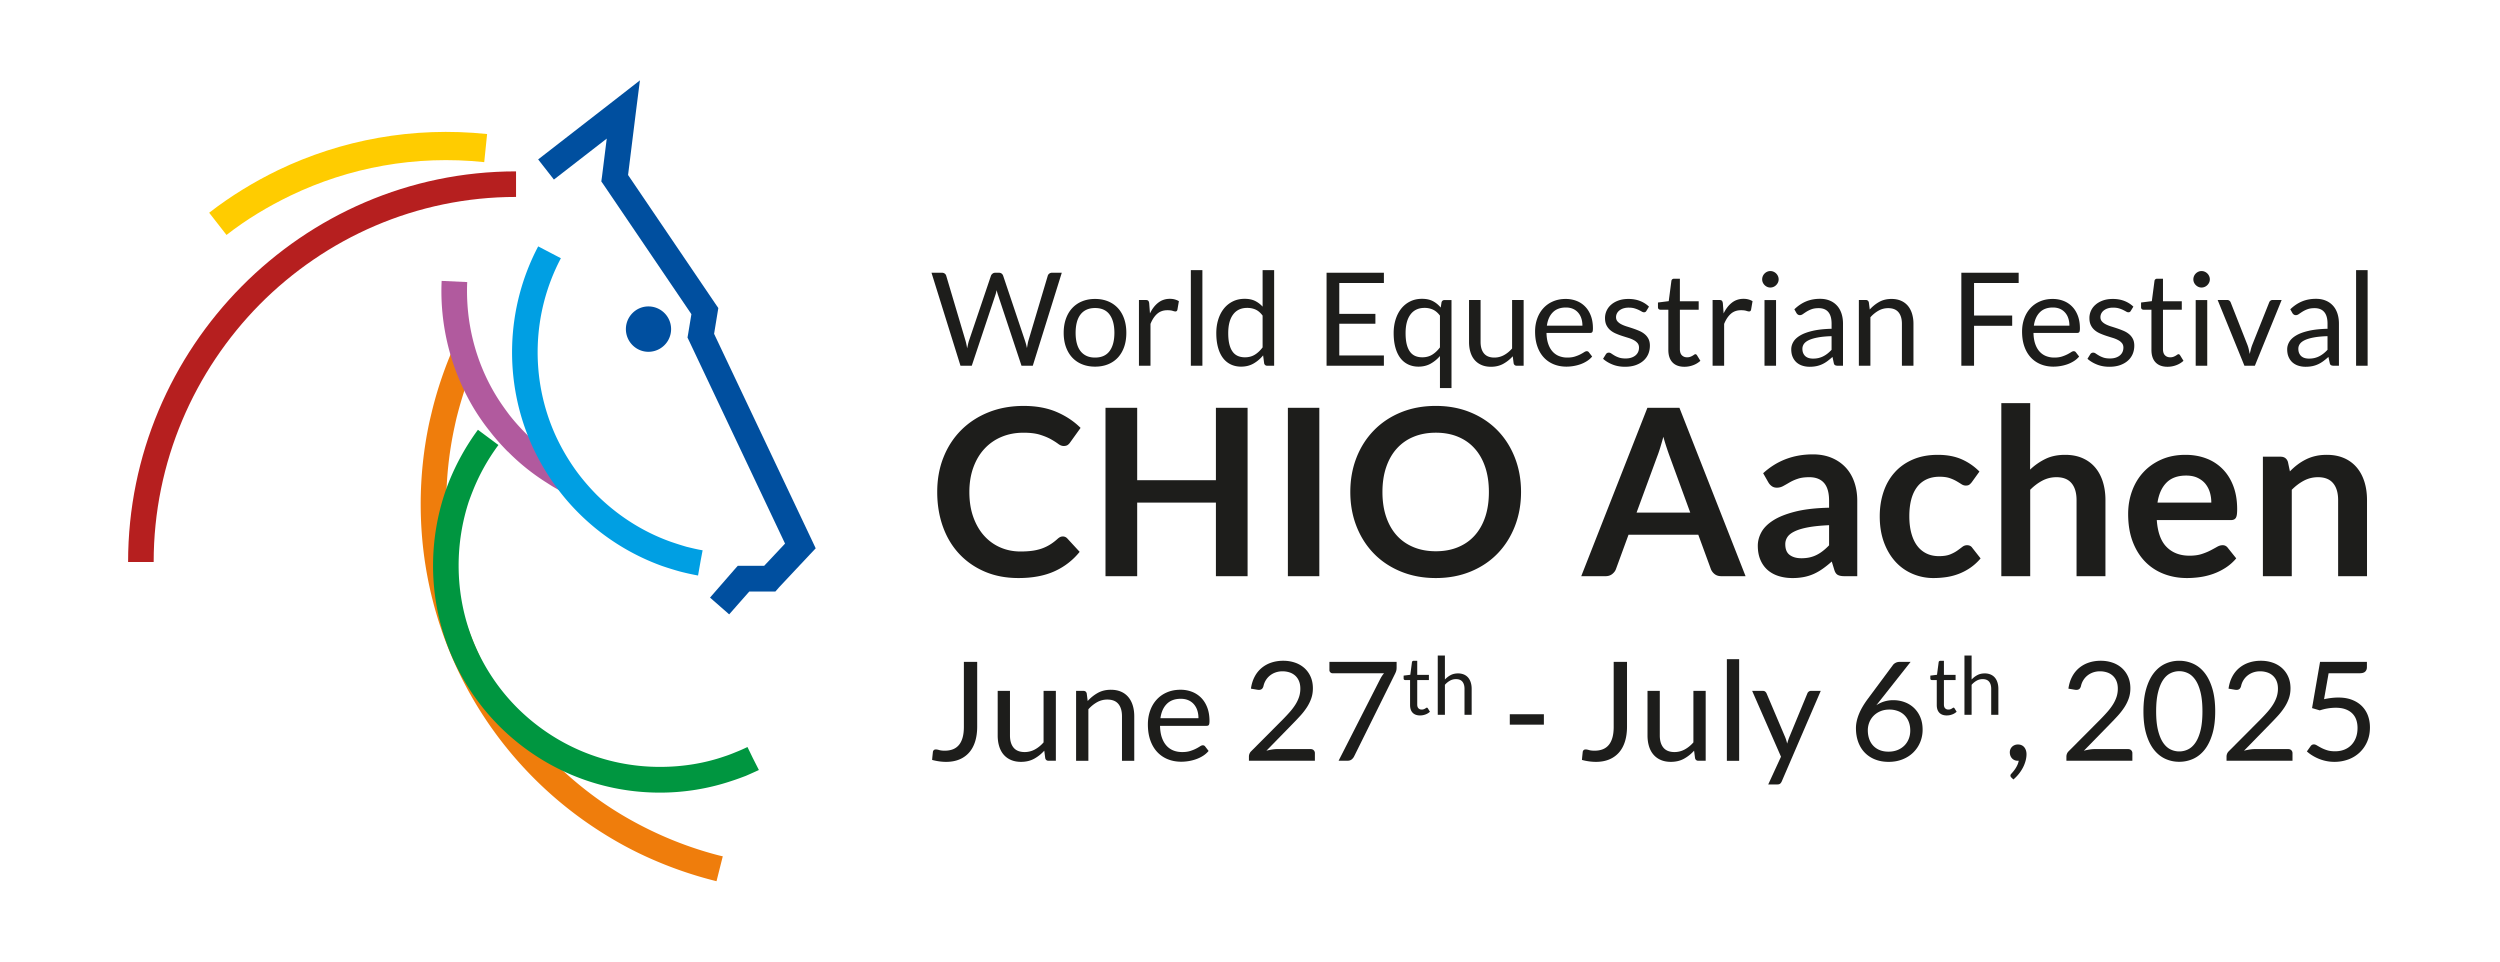 <svg width="737.008" height="283.465" viewBox="0 0 737.008 283.465" xmlns="http://www.w3.org/2000/svg"><defs><clipPath clipPathUnits="userSpaceOnUse" id="a"><path d="M-158.422 194.837h552.756V-17.762h-552.756Z"/></clipPath><clipPath clipPathUnits="userSpaceOnUse" id="b"><path d="M-28.323 124.254h552.756V-88.345H-28.323Z"/></clipPath><clipPath clipPathUnits="userSpaceOnUse" id="c"><path d="M-126.702 103.585h552.756v-212.599h-552.756Z"/></clipPath><clipPath clipPathUnits="userSpaceOnUse" id="d"><path d="M-154.34 127.249h552.756V-85.35H-154.34Z"/></clipPath><clipPath clipPathUnits="userSpaceOnUse" id="e"><path d="M-118.987 35.249h552.756V-177.35h-552.756Z"/></clipPath><clipPath clipPathUnits="userSpaceOnUse" id="f"><path d="M-50.08 51.949h552.756V-160.65H-50.08Z"/></clipPath><clipPath clipPathUnits="userSpaceOnUse" id="g"><path d="M-167.784 170.236h552.756V-42.363h-552.756Z"/></clipPath><clipPath clipPathUnits="userSpaceOnUse" id="h"><path d="M-138.386 72.767H414.37v-212.599h-552.756Z"/></clipPath><clipPath clipPathUnits="userSpaceOnUse" id="i"><path d="M-235.005 118.616h552.756V-93.983h-552.756Z"/></clipPath><clipPath clipPathUnits="userSpaceOnUse" id="j"><path d="M-205.956 60.305H346.8v-212.599h-552.756Z"/></clipPath><clipPath clipPathUnits="userSpaceOnUse" id="k"><path d="M-216.059 160.654h552.756V-51.945h-552.756Z"/></clipPath><clipPath clipPathUnits="userSpaceOnUse" id="l"><path d="M-223.307 152.749h552.756V-59.85h-552.756Z"/></clipPath><clipPath clipPathUnits="userSpaceOnUse" id="m"><path d="M-237.927 168.208h552.756V-44.391h-552.756Z"/></clipPath><clipPath clipPathUnits="userSpaceOnUse" id="n"><path d="M-261.076 154.504H291.68V-58.095h-552.756Z"/></clipPath><clipPath clipPathUnits="userSpaceOnUse" id="o"><path d="M-283.724 146.095h552.756V-66.504h-552.756Z"/></clipPath><clipPath clipPathUnits="userSpaceOnUse" id="p"><path d="M-308.796 146.339H243.96V-66.26h-552.756Z"/></clipPath><clipPath clipPathUnits="userSpaceOnUse" id="q"><path d="M-313.985 158.187h552.756V-54.412h-552.756Z"/></clipPath><clipPath clipPathUnits="userSpaceOnUse" id="r"><path d="M-317.89 158.044h552.756V-54.555H-317.89Z"/></clipPath><clipPath clipPathUnits="userSpaceOnUse" id="s"><path d="M0 212.599h552.756V0H0Z"/></clipPath><clipPath clipPathUnits="userSpaceOnUse" id="t"><path d="M-359.736 160.654H193.02V-51.945h-552.756Z"/></clipPath><clipPath clipPathUnits="userSpaceOnUse" id="u"><path d="M-366.985 152.749h552.756V-59.85h-552.756Z"/></clipPath><clipPath clipPathUnits="userSpaceOnUse" id="v"><path d="M0 212.599h552.756V0H0Z"/></clipPath><clipPath clipPathUnits="userSpaceOnUse" id="w"><path d="M-393.95 172.77h552.756V-39.829H-393.95Z"/></clipPath><clipPath clipPathUnits="userSpaceOnUse" id="x"><path d="M-412.98 161.462h552.756V-51.137H-412.98Z"/></clipPath><clipPath clipPathUnits="userSpaceOnUse" id="y"><path d="M-430.438 158.187h552.756V-54.412h-552.756Z"/></clipPath><clipPath clipPathUnits="userSpaceOnUse" id="z"><path d="M-434.344 158.044h552.756V-54.555h-552.756Z"/></clipPath><clipPath clipPathUnits="userSpaceOnUse" id="A"><path d="M-444.373 166.331h552.756V-46.268h-552.756Z"/></clipPath><clipPath clipPathUnits="userSpaceOnUse" id="B"><path d="M-464.47 146.095H88.286V-66.504H-464.47Z"/></clipPath><clipPath clipPathUnits="userSpaceOnUse" id="C"><path d="M-486.965 157.281H65.791V-55.318h-552.756Z"/></clipPath><clipPath clipPathUnits="userSpaceOnUse" id="D"><path d="M-499.875 146.095H52.881V-66.504h-552.756Z"/></clipPath><clipPath clipPathUnits="userSpaceOnUse" id="E"><path d="M-523.33 147.529H29.426V-65.07H-523.33Z"/></clipPath></defs><path d="M0 0a88 88 0 0 0-15.13 5.242c-4.831 2.172-9.4 4.831-13.743 7.863-22.134 15.503-36.551 41.227-36.551 70.284a87 87 0 0 0 1.91 18.086c.224.973.449 1.909.674 2.846a86.5 86.5 0 0 0 4.793 13.967l5.131-2.323c-1.835-4.155-3.295-8.499-4.457-13.029-.224-.863-.412-1.761-.599-2.622a80.8 80.8 0 0 1-1.798-16.925c0-27.148 13.482-51.15 34.154-65.678 4.007-2.808 8.314-5.242 12.845-7.302A81 81 0 0 1 0 5.841a26 26 0 0 1 1.386-.336Z" style="fill:#ef7d0c;fill-opacity:1;fill-rule:evenodd;stroke:none" transform="matrix(1.333 0 0 -1.333 211.23 259.783)" clip-path="url(#a)"/><path d="M0 0c0 23.665 9.587 45.27 25.128 60.96s37 25.425 60.668 25.425v-5.654c-22.095 0-42.13-9.099-56.66-23.74C14.643 42.313 5.655 22.13 5.655 0Z" style="fill:#b61f1f;fill-opacity:1;fill-rule:evenodd;stroke:none" transform="matrix(1.333 0 0 -1.333 37.764 165.672)" clip-path="url(#b)"/><path d="m0 0-1.423-2.659-1.273-2.321c-.599.3-1.199.637-1.761.974s-1.123.711-1.722 1.086a47.6 47.6 0 0 0-8.239 6.665h-.037c-1.461 1.498-2.808 2.995-4.007 4.567-1.273 1.574-2.397 3.221-3.409 4.869-5.205 8.649-7.639 18.535-7.189 28.308l5.654-.263c-.374-8.649 1.723-17.448 6.367-25.087.936-1.536 1.947-2.958 2.995-4.344a46 46 0 0 1 3.596-4.044c2.285-2.284 4.757-4.232 7.34-5.916.487-.337 1.011-.636 1.536-.974C-1.048.562-.524.262 0 0" style="fill:#b15a9e;fill-opacity:1;fill-rule:evenodd;stroke:none" transform="matrix(1.333 0 0 -1.333 168.936 138.113)" clip-path="url(#c)"/><path d="M0 0a59 59 0 0 0-4.045.898 70 70 0 0 0-3.969 1.236 50.2 50.2 0 0 0-18.425 11.72 49 49 0 0 0-5.917 7.152 51 51 0 0 0-4.419 7.864c-6.254 14.004-5.768 30.293 1.423 43.922l5.018-2.621c-6.404-12.132-6.816-26.548-1.274-38.98a46.5 46.5 0 0 1 3.932-7.002c1.499-2.209 3.259-4.306 5.243-6.329 4.794-4.754 10.374-8.237 16.329-10.371a75 75 0 0 1 3.52-1.124c1.236-.3 2.434-.599 3.595-.786L.599 3.407Z" style="fill:#009fe3;fill-opacity:1;fill-rule:evenodd;stroke:none" transform="matrix(1.333 0 0 -1.333 205.786 169.666)" clip-path="url(#d)"/><path d="m0 0 17.077 13.255 5.43 4.232-.862-6.778-1.76-14.154L39.209-31.94l.637-.936-.187-1.123-.749-4.569L60.556-84.25l.824-1.761-1.311-1.384-6.779-7.227-.823-.937h-5.768l-4.456-5.054-4.232 3.707 5.28 6.065.862.974h5.842l4.607 4.905-21.197 44.784-.375.787.15.861.712 4.306L14.567-5.729l-.599.861.151 1.086 1.048 8.388L3.483-4.456z" style="fill:#004f9f;fill-opacity:1;fill-rule:evenodd;stroke:none" transform="matrix(1.333 0 0 -1.333 158.65 46.998)" clip-path="url(#e)"/><path d="M0 0c-1.284 1.635-2.555 3.273-3.833 4.912.045.033.093.071.088.068 4.711 3.647 9.81 6.76 15.167 9.362 13.894 6.665 29.772 9.698 46.213 7.975l-.637-6.215c-15.242 1.61-29.96-1.199-42.879-7.414C9.095 6.25 4.408 3.437 0 0" style="fill:#fc0;fill-opacity:1;fill-rule:evenodd;stroke:none" transform="matrix(1.333 0 0 -1.333 66.774 69.265)" clip-path="url(#f)"/><path d="m0 0-.038-.037a166 166 0 0 0-2.846-1.274c-.899-.337-1.872-.711-2.921-1.048a49.8 49.8 0 0 0-16.066-2.659C-35.764-5.018-48.31.6-57.41 9.697a50.22 50.22 0 0 0-14.643 35.498c0 5.617.936 11.046 2.622 16.102.299.86.599 1.684.898 2.434a52.3 52.3 0 0 0 6.404 11.495l4.532-3.37a44.7 44.7 0 0 1-5.692-10.222c-.3-.749-.562-1.461-.825-2.173a45.7 45.7 0 0 1-2.283-14.266c0-12.282 4.942-23.44 12.995-31.491C-45.313 5.653-34.191.674-21.871.674c5.018 0 9.812.786 14.268 2.321.824.263 1.686.599 2.584.974.862.337 1.686.712 2.472 1.086h.038l1.161-2.397z" style="fill:#009640;fill-opacity:1;fill-rule:evenodd;stroke:none" transform="matrix(1.333 0 0 -1.333 223.712 226.98)" clip-path="url(#g)"/><path d="M0 0c0 2.771 2.247 5.017 4.982 5.017a5.017 5.017 0 1 0 0-10.035C2.247-5.018 0-2.771 0 0" style="fill:#004f9f;fill-opacity:1;fill-rule:evenodd;stroke:none" transform="matrix(1.333 0 0 -1.333 184.514 97.023)" clip-path="url(#h)"/><path d="M0 0q.566 0 .978-.437l2.731-2.962a15 15 0 0 0-5.572-4.302c-2.207-.996-4.86-1.494-7.95-1.494-2.765 0-5.246.472-7.453 1.417q-3.309 1.416-5.666 3.941t-3.606 6.026q-1.251 3.503-1.253 7.65c0 2.799.464 5.366 1.399 7.692.927 2.327 2.241 4.328 3.924 6.011 1.691 1.682 3.708 2.996 6.052 3.932s4.928 1.399 7.762 1.399c2.764 0 5.185-.447 7.255-1.331q3.1-1.326 5.313-3.528l-2.317-3.228a2.1 2.1 0 0 0-.524-.542c-.214-.154-.515-.232-.893-.232q-.593 0-1.21.465-.619.464-1.572 1.004c-.635.36-1.433.696-2.404 1.005q-1.457.463-3.7.463c-1.751 0-3.357-.3-4.825-.91a10.7 10.7 0 0 1-3.786-2.619c-1.056-1.124-1.88-2.507-2.473-4.129-.592-1.614-.892-3.442-.892-5.461q.002-3.141.892-5.589c.593-1.631 1.391-2.996 2.404-4.111a10.3 10.3 0 0 1 3.581-2.568c1.373-.592 2.85-.884 4.429-.884q1.42 0 2.567.154a11 11 0 0 1 2.112.489 9.4 9.4 0 0 1 1.829.868c.575.352 1.142.781 1.709 1.296.172.155.352.284.54.378C-.429-.042-.223 0 0 0m40.85-8.782h-7.006V7.495H16.433V-8.782H9.427v37.243h7.006V12.44h17.411v16.021h7.006zm15.865 0h-6.954v37.243h6.954zm44.611 18.621c0-2.73-.455-5.254-1.366-7.581-.91-2.326-2.189-4.344-3.838-6.044-1.648-1.7-3.631-3.022-5.949-3.975s-4.885-1.434-7.701-1.434-5.384.481-7.71 1.434c-2.327.953-4.319 2.275-5.975 3.975-1.658 1.7-2.945 3.718-3.855 6.044-.91 2.327-1.365 4.851-1.365 7.581s.455 5.263 1.365 7.59 2.197 4.335 3.855 6.035c1.656 1.7 3.648 3.031 5.975 3.984q3.487 1.426 7.71 1.425 4.224 0 7.701-1.443 3.477-1.44 5.949-3.974 2.473-2.538 3.838-6.027c.911-2.327 1.366-4.86 1.366-7.59m-7.11-.009c0 2.035-.266 3.873-.806 5.486-.541 1.623-1.323 3.006-2.336 4.13-1.004 1.134-2.241 2-3.691 2.601-1.443.602-3.083.902-4.894.902q-2.731 0-4.919-.902a10.1 10.1 0 0 1-3.718-2.601c-1.021-1.124-1.803-2.507-2.353-4.13-.549-1.613-.824-3.451-.824-5.486 0-2.043.275-3.88.824-5.494q.823-2.434 2.353-4.121C74.874-.91 76.11-1.769 77.57-2.369q2.188-.902 4.919-.901c1.811 0 3.451.299 4.894.901 1.45.6 2.687 1.459 3.691 2.584 1.013 1.125 1.795 2.498 2.336 4.121.54 1.614.806 3.451.806 5.494m56.767-18.612h-5.358c-.6 0-1.089.154-1.476.454a2.6 2.6 0 0 0-.841 1.116L140.526.387h-15.428l-2.782-7.599c-.137-.394-.403-.755-.807-1.081-.403-.327-.901-.489-1.485-.489h-5.383l14.63 37.243h7.082zM126.875 5.28h11.873l-4.533 12.389a60 60 0 0 0-.677 1.949q-.377 1.119-.739 2.429a82 82 0 0 0-.704-2.446 28 28 0 0 0-.686-1.984zm48.809-14.062h-2.868c-.61 0-1.082.094-1.425.274q-.516.268-.773 1.09l-.575 1.88a21 21 0 0 0-1.966-1.579 12 12 0 0 0-1.984-1.151 10.2 10.2 0 0 0-2.188-.695 13 13 0 0 0-2.568-.232c-1.107 0-2.137.155-3.082.455-.935.301-1.743.747-2.421 1.347-.678.602-1.202 1.349-1.58 2.243q-.566 1.338-.566 3.115c0 .996.258 1.984.781 2.954.524.97 1.391 1.846 2.61 2.627 1.21.781 2.834 1.426 4.851 1.94q3.026.773 7.521.876v1.545c0 1.769-.37 3.083-1.117 3.933q-1.123 1.272-3.262 1.27-1.546 0-2.575-.361a9.3 9.3 0 0 1-1.786-.798q-.762-.45-1.409-.799a2.86 2.86 0 0 0-1.416-.36q-.645 0-1.107.335-.465.336-.747.824l-1.16 2.035q4.56 4.172 10.999 4.172c1.544 0 2.926-.258 4.138-.764q1.815-.759 3.09-2.112c.842-.901 1.485-1.983 1.923-3.236s.662-2.627.662-4.121zM163.33-4.816c.643 0 1.244.06 1.793.18.541.12 1.065.3 1.546.541q.736.363 1.408.893c.455.351.91.764 1.374 1.245v4.455c-1.846-.086-3.383-.24-4.627-.472-1.238-.231-2.234-.532-2.98-.892-.756-.361-1.288-.781-1.605-1.262a2.8 2.8 0 0 1-.473-1.571c0-1.116.326-1.915.987-2.396q.979-.72 2.577-.721m37.698 16.844a3 3 0 0 0-.55-.566c-.18-.138-.446-.206-.789-.206q-.49.002-.953.301c-.31.197-.679.429-1.108.677a8.2 8.2 0 0 1-1.528.679c-.593.197-1.331.3-2.207.3-1.115 0-2.095-.206-2.936-.609a5.5 5.5 0 0 1-2.094-1.735q-.84-1.136-1.254-2.747c-.275-1.082-.412-2.292-.412-3.648q.002-2.123.455-3.77c.301-1.099.729-2.026 1.296-2.772a5.6 5.6 0 0 1 2.06-1.701q1.212-.581 2.731-.583c1.013 0 1.838.128 2.465.376.626.25 1.15.534 1.579.833.428.302.806.585 1.125.833.317.249.67.378 1.064.378q.772 0 1.159-.591l1.828-2.328a11.5 11.5 0 0 0-2.292-2.086 12.3 12.3 0 0 0-2.558-1.339 13 13 0 0 0-2.747-.713 19.6 19.6 0 0 0-2.808-.206 11.7 11.7 0 0 0-4.61.919 10.8 10.8 0 0 0-3.786 2.662c-1.074 1.176-1.932 2.601-2.559 4.292-.627 1.7-.944 3.623-.944 5.796 0 1.939.283 3.734.842 5.399q.835 2.486 2.472 4.302 1.62 1.818 4.027 2.85 2.394 1.03 5.511 1.03 2.964 0 5.194-.953a12.7 12.7 0 0 0 4.002-2.747zm6.516-20.81v38.273h6.388l-.026-14.706a13.5 13.5 0 0 0 3.4 2.369q1.853.901 4.353.901c1.442 0 2.721-.24 3.837-.729q1.676-.735 2.798-2.061 1.121-1.326 1.701-3.168.577-1.843.576-4.061V-8.782h-6.389V8.036c0 1.614-.369 2.868-1.115 3.752-.739.884-1.855 1.322-3.34 1.322-1.1 0-2.121-.249-3.082-.747q-1.428-.747-2.713-2.035v-19.11zm40.729 26.837c1.665 0 3.202-.266 4.594-.798a10 10 0 0 0 3.614-2.335q1.52-1.533 2.369-3.761c.566-1.485.851-3.185.851-5.091q.002-.723-.061-1.202-.065-.476-.231-.747a.96.96 0 0 0-.455-.387c-.19-.077-.43-.111-.722-.111h-16.304c.189-2.713.919-4.705 2.19-5.967q1.905-1.905 5.047-1.906 1.548 0 2.671.36 1.121.363 1.957.799a47 47 0 0 1 1.469.799q.628.36 1.219.36.386.001.669-.154a1.5 1.5 0 0 0 .489-.437l1.855-2.319a10.5 10.5 0 0 0-2.37-2.087 13.3 13.3 0 0 0-2.739-1.347 15 15 0 0 0-2.91-.713 21 21 0 0 0-2.876-.206q-2.755.002-5.125.919-2.37.914-4.121 2.704t-2.756 4.43c-.67 1.769-1.005 3.804-1.005 6.13 0 1.803.292 3.494.876 5.092.584 1.588 1.417 2.97 2.507 4.146s2.422 2.112 3.992 2.799c1.563.687 3.34 1.03 5.306 1.03m.146-4.584c-1.846 0-3.297-.515-4.336-1.554s-1.709-2.516-2-4.422h11.899c0 .816-.111 1.589-.334 2.31a5.5 5.5 0 0 1-1.023 1.906c-.462.54-1.046.97-1.742 1.288-.704.317-1.528.472-2.464.472m16.974-22.253v26.426h3.906c.824 0 1.374-.387 1.631-1.16l.438-2.086c.533.549 1.09 1.047 1.682 1.494q.89.67 1.881 1.159a9.6 9.6 0 0 0 2.12.747q1.134.258 2.473.257c1.433 0 2.713-.24 3.829-.729a7.6 7.6 0 0 0 2.79-2.061q1.122-1.326 1.7-3.168c.387-1.228.576-2.583.576-4.061V-8.782h-6.388V8.036c0 1.614-.369 2.868-1.116 3.752-.739.884-1.854 1.322-3.339 1.322-1.1 0-2.121-.249-3.082-.747-.954-.498-1.855-1.177-2.714-2.035v-19.11z" style="fill:#1d1d1b;fill-opacity:1;fill-rule:nonzero;stroke:none" transform="matrix(1.333 0 0 -1.333 313.34 158.154)" clip-path="url(#i)"/><path d="M0 0h2.309a1 1 0 0 0 .616-.186.9.9 0 0 0 .33-.474l4.246-14.294q.115-.387.21-.831.092-.445.177-.933.1.486.2.937.1.454.23.827L13.151-.66q.088.243.339.45.25.209.608.21h.803q.373 0 .612-.186.235-.187.334-.474l4.805-14.294a14 14 0 0 0 .459-1.706q.086.473.158.903.07.43.186.803L25.714-.66a.9.9 0 0 0 .326.459.94.94 0 0 0 .607.201h2.166l-6.412-20.566h-2.495L14.7-4.881q-.157.445-.287 1.032l-.134-.549a6 6 0 0 0-.138-.483L8.906-20.566H6.411Zm36.176-5.794q1.593 0 2.878-.531a6.1 6.1 0 0 0 2.18-1.506q.897-.976 1.377-2.361c.32-.928.478-1.955.478-3.093q.001-1.727-.478-3.103-.48-1.376-1.377-2.357a6 6 0 0 0-2.18-1.496q-1.285-.525-2.878-.526-1.59.001-2.873.526a6.05 6.05 0 0 0-2.189 1.496q-.904.981-1.391 2.357-.488 1.376-.488 3.103c0 1.138.163 2.165.488 3.093q.487 1.385 1.391 2.361a6.1 6.1 0 0 0 2.189 1.506q1.283.531 2.873.531m0-12.965q2.151.001 3.213 1.444 1.06 1.44 1.061 4.02 0 2.596-1.061 4.045-1.062 1.448-3.213 1.448-1.09 0-1.893-.373a3.5 3.5 0 0 1-1.338-1.075q-.539-.702-.804-1.726-.266-1.027-.267-2.319 0-1.29.267-2.309.265-1.017.804-1.711a3.56 3.56 0 0 1 1.338-1.071q.803-.373 1.893-.373m9.702-1.807v14.538h1.472q.415 0 .579-.158.158-.158.215-.545l.172-2.266c.488 1.018 1.1 1.807 1.831 2.376q1.096.854 2.572.855.602 0 1.09-.138c.325-.091.626-.215.903-.383l-.33-1.917q-.1-.357-.444-.358-.2.001-.617.139-.416.135-1.161.134-1.333 0-2.228-.775-.898-.774-1.501-2.252v-9.25zm14.033 0h-2.553V.574h2.553zm14.348 0q-.545 0-.689.531l-.229 1.764a7.6 7.6 0 0 0-2.127-1.812q-1.197-.683-2.744-.684-1.242.002-2.262.483a4.65 4.65 0 0 0-1.73 1.411q-.717.937-1.104 2.328t-.388 3.203q0 1.603.431 2.992c.286.923.698 1.721 1.238 2.405a5.8 5.8 0 0 0 1.97 1.596c.774.388 1.648.583 2.633.583q1.336 0 2.276-.454a5.5 5.5 0 0 0 1.693-1.281V.574h2.552v-21.14zm-4.939 1.864q1.241 0 2.181.574.937.573 1.726 1.621v7.027q-.702.948-1.541 1.329-.836.38-1.854.378c-1.353 0-2.395-.483-3.117-1.449q-1.09-1.449-1.09-4.13 0-1.42.244-2.429.245-1.01.717-1.663a2.8 2.8 0 0 1 1.157-.956q.689-.302 1.577-.302M100.052 0v-2.266h-9.867v-6.827h7.988v-2.179h-7.988V-18.3h9.867v-2.266H87.373V0Zm14.95-6.038v-19.461h-2.553v7.08a7.6 7.6 0 0 0-2.084-1.703q-1.168-.644-2.673-.645-1.242.002-2.26.483a4.64 4.64 0 0 0-1.731 1.411q-.717.937-1.104 2.328t-.387 3.203q0 1.603.43 2.992c.287.923.698 1.721 1.238 2.405a5.8 5.8 0 0 0 1.97 1.596q1.159.582 2.633.583 1.405.001 2.386-.506.981-.503 1.754-1.43l.173 1.134q.142.53.688.53zm-6.458-12.664q1.24 0 2.18.574.938.573 1.725 1.621v7.027q-.69.92-1.529 1.315a4.4 4.4 0 0 1-1.865.392c-1.353 0-2.395-.483-3.116-1.449q-1.09-1.448-1.09-4.13 0-1.42.243-2.429.244-1.01.718-1.663a2.8 2.8 0 0 1 1.156-.956q.689-.302 1.578-.302m12.89 12.678v-9.274c0-1.099.254-1.955.76-2.557.501-.603 1.267-.904 2.289-.904q1.114 0 2.104.53.988.532 1.817 1.478v10.727h2.553v-14.542h-1.521q-.544 0-.688.531l-.201 1.563a8 8 0 0 0-2.117-1.683q-1.177-.64-2.692-.64c-.794 0-1.497.133-2.098.396a4.14 4.14 0 0 0-1.526 1.11q-.618.719-.926 1.74-.309 1.017-.307 2.251v9.274zm18.828.23q1.305-.001 2.409-.44a5.3 5.3 0 0 0 1.902-1.262c.536-.55.956-1.233 1.258-2.041q.45-1.212.449-2.768 0-.602-.129-.803-.13-.201-.488-.201h-9.651q.028-1.377.373-2.395.344-1.017.946-1.697t1.435-1.018a4.9 4.9 0 0 1 1.864-.34q.962 0 1.658.225.694.22 1.195.478.504.259.842.482.336.222.578.22a.56.56 0 0 0 .488-.243l.717-.933a4.9 4.9 0 0 0-1.132-.994 7 7 0 0 0-1.411-.698 9 9 0 0 0-1.558-.406 9.5 9.5 0 0 0-1.593-.139q-1.505.001-2.772.512a6.1 6.1 0 0 0-2.195 1.491q-.925.984-1.443 2.433-.517 1.447-.517 3.333 0 1.52.464 2.839.467 1.321 1.344 2.29a6.1 6.1 0 0 0 2.132 1.52q1.264.554 2.835.555m.043-1.893q-1.837.001-2.893-1.066c-.707-.708-1.142-1.693-1.314-2.95h7.859q0 .89-.244 1.621a3.55 3.55 0 0 1-.712 1.271 3.2 3.2 0 0 1-1.147.832c-.455.196-.966.292-1.549.292m17.8-.746a.57.57 0 0 0-.531-.315q-.215 0-.488.157-.271.16-.664.354a6.3 6.3 0 0 1-.942.359q-.545.163-1.29.162a3.9 3.9 0 0 1-1.163-.162 2.8 2.8 0 0 1-.879-.454 2 2 0 0 1-.559-.665 1.8 1.8 0 0 1-.196-.827q-.001-.56.32-.932a2.8 2.8 0 0 1 .851-.645c.349-.182.751-.34 1.195-.479q.674-.208 1.377-.444.703-.238 1.377-.526c.444-.191.846-.43 1.195-.717q.529-.43.851-1.052.32-.625.32-1.501 0-1.003-.358-1.855a4.1 4.1 0 0 0-1.072-1.477c-.468-.416-1.047-.746-1.725-.985q-1.018-.358-2.352-.358-1.521.001-2.754.497-1.233.492-2.094 1.267l.603.975q.114.186.272.286a.77.77 0 0 0 .416.101q.258 0 .545-.201t.699-.444q.407-.244.989-.445.58-.2 1.453-.2.745 0 1.305.195.559.192.932.521.373.33.555.761c.119.286.177.597.177.922q0 .601-.321.994a2.7 2.7 0 0 1-.85.674q-.525.286-1.205.493a84 84 0 0 0-1.382.435c-.469.153-.933.33-1.382.526q-.68.293-1.204.736a3.4 3.4 0 0 0-.852 1.1q-.32.653-.32 1.586a3.87 3.87 0 0 0 1.358 2.95c.44.387.985.698 1.625.928q.962.344 2.195.344 1.435-.001 2.577-.454a6 6 0 0 0 1.969-1.248zm8.424-12.362q-1.718 0-2.643.961-.925.96-.927 2.768v8.891h-1.75a.57.57 0 0 0-.387.139q-.158.138-.158.425v1.028l2.381.301.588 4.475a.55.55 0 0 0 .186.353q.159.135.402.134h1.291v-4.991h4.159v-1.864h-4.159v-8.72q0-.918.444-1.362.445-.444 1.148-.445.401.001.698.11.293.107.507.235.216.13.367.239.149.107.264.105.2 0 .358-.244l.746-1.219a4.8 4.8 0 0 0-1.592-.966 5.4 5.4 0 0 0-1.923-.353m6.217.229v14.538h1.473q.414 0 .579-.158.157-.158.215-.545l.172-2.266c.487 1.018 1.099 1.807 1.831 2.376q1.096.854 2.571.855.603 0 1.091-.138a3.6 3.6 0 0 0 .903-.383l-.33-1.917q-.1-.357-.444-.358-.201.001-.617.139-.417.135-1.162.134-1.333 0-2.227-.775-.898-.774-1.502-2.252v-9.25zm14.033 0h-2.553v14.528h2.553zm.574 19.103q.001-.371-.148-.693a2 2 0 0 0-.402-.574 1.9 1.9 0 0 0-.583-.397 1.75 1.75 0 0 0-.702-.143q-.373 0-.694.143a1.92 1.92 0 0 0-.97.971 1.7 1.7 0 0 0-.144.693q0 .374.144.713.144.336.396.587t.574.392q.321.144.694.144t.702-.144q.331-.141.583-.392.252-.25.402-.587.149-.34.148-.713m14.234-19.103h-1.134q-.373 0-.601.115-.23.115-.302.488l-.287 1.347a16 16 0 0 0-1.118-.922 6.5 6.5 0 0 0-1.148-.689 6 6 0 0 0-1.281-.425 7.4 7.4 0 0 0-1.516-.143q-.844.001-1.582.238a3.6 3.6 0 0 0-1.286.708 3.4 3.4 0 0 0-.865 1.2q-.324.726-.325 1.716c0 .579.158 1.128.473 1.659.316.536.822 1.004 1.525 1.415.703.416 1.621.751 2.754 1.013q1.707.397 4.168.455v1.133q.001 1.694-.721 2.562-.726.867-2.148.865-.93-.001-1.567-.239a6 6 0 0 1-1.104-.535 19 19 0 0 1-.803-.536q-.339-.237-.67-.238a.76.76 0 0 0-.449.138 1 1 0 0 0-.311.335l-.459.822c.803.779 1.669 1.357 2.596 1.745q1.391.573 3.084.573 1.218 0 2.165-.401a4.4 4.4 0 0 0 1.597-1.119c.435-.478.759-1.061.985-1.74q.33-1.018.33-2.237zm-6.622 1.578q.669-.001 1.228.134c.369.09.723.219 1.048.387q.495.25.942.607.45.358.879.817v3.017q-1.756-.056-2.983-.277c-.817-.149-1.486-.345-1.998-.579q-.773-.359-1.124-.846a1.82 1.82 0 0 1-.349-1.085q0-.574.187-.99.188-.415.497-.679a2 2 0 0 1 .746-.387c.281-.081.593-.119.927-.119m10.128-1.578v14.542h1.519q.546 0 .689-.53l.201-1.578a8.2 8.2 0 0 0 2.112 1.693q1.169.645 2.701.645c.79 0 1.493-.134 2.094-.397a4.1 4.1 0 0 0 1.521-1.119q.608-.724.923-1.745a7.6 7.6 0 0 0 .315-2.251v-9.26h-2.553v9.26q.001 1.65-.751 2.562-.751.912-2.299.913c-.75 0-1.458-.181-2.108-.544a7 7 0 0 1-1.812-1.477v-10.714ZM240.436 0v-2.266h-9.867v-7.199h8.433v-2.266h-8.433v-8.835h-2.81V0Zm7.527-5.794q1.305-.001 2.409-.44a5.3 5.3 0 0 0 1.902-1.262c.537-.55.956-1.233 1.258-2.041q.45-1.212.449-2.768 0-.602-.128-.803-.129-.201-.489-.201h-9.651q.028-1.377.373-2.395.344-1.017.946-1.697.603-.681 1.435-1.018a4.9 4.9 0 0 1 1.864-.34q.963 0 1.658.225a8 8 0 0 1 1.196.478q.504.259.841.482t.579.22a.56.56 0 0 0 .487-.243l.718-.933a4.9 4.9 0 0 0-1.133-.994 7 7 0 0 0-1.41-.698 9 9 0 0 0-1.559-.406 9.5 9.5 0 0 0-1.592-.139c-1.005 0-1.926.172-2.773.512a6.1 6.1 0 0 0-2.195 1.491q-.925.984-1.443 2.433-.517 1.447-.516 3.333-.001 1.52.463 2.839.467 1.321 1.344 2.29a6.1 6.1 0 0 0 2.132 1.52q1.264.554 2.835.555m.043-1.893q-1.837.001-2.893-1.066c-.707-.708-1.142-1.693-1.314-2.95h7.859q0 .89-.244 1.621a3.5 3.5 0 0 1-.712 1.271 3.2 3.2 0 0 1-1.147.832c-.454.196-.966.292-1.549.292m17.225-.746a.56.56 0 0 0-.53-.315q-.213 0-.487.157-.272.16-.665.354a6 6 0 0 1-.942.359q-.544.163-1.291.162-.644 0-1.161-.162a2.8 2.8 0 0 1-.88-.454 2 2 0 0 1-.559-.665 1.8 1.8 0 0 1-.196-.827q-.002-.56.321-.932.321-.373.85-.645.525-.272 1.196-.479.674-.208 1.377-.444.7-.238 1.376-.526c.445-.191.846-.43 1.195-.717q.53-.43.851-1.052.322-.625.321-1.501 0-1.002-.359-1.855a4.1 4.1 0 0 0-1.071-1.477c-.469-.416-1.047-.746-1.725-.985q-1.018-.358-2.353-.358-1.52.001-2.753.497-1.233.493-2.094 1.267l.602.975q.116.186.272.286a.77.77 0 0 0 .416.101q.258 0 .545-.201.289-.201.699-.444.408-.244.989-.445.58-.2 1.453-.2.747 0 1.306.195.56.192.931.521.375.33.555.761c.12.286.178.597.178.922q0 .601-.321.994a2.7 2.7 0 0 1-.851.674q-.523.286-1.205.493-.676.206-1.381.435c-.469.153-.933.33-1.382.526q-.68.293-1.205.736a3.3 3.3 0 0 0-.851 1.1q-.321.653-.32 1.586a3.87 3.87 0 0 0 1.358 2.95c.44.387.985.698 1.625.928q.961.344 2.195.344 1.435-.001 2.576-.454a6 6 0 0 0 1.97-1.248zm8.139-12.362q-1.718 0-2.643.961-.926.96-.927 2.768v8.891h-1.75a.58.58 0 0 0-.388.139q-.156.138-.157.425v1.028l2.381.301.588 4.475a.55.55 0 0 0 .186.353.6.6 0 0 0 .401.134h1.292v-4.991h4.158v-1.864h-4.158v-8.72q0-.918.444-1.362t1.147-.445q.403.001.699.11.292.107.505.235.217.13.369.239.149.107.263.105.2 0 .359-.244l.746-1.219a4.8 4.8 0 0 0-1.593-.966 5.4 5.4 0 0 0-1.922-.353m8.77.229h-2.553v14.528h2.553zm.574 19.103q0-.371-.149-.693a2 2 0 0 0-.401-.574 1.9 1.9 0 0 0-.584-.397 1.75 1.75 0 0 0-.702-.143q-.373 0-.693.143a1.9 1.9 0 0 0-.574.397 1.9 1.9 0 0 0-.397.574 1.7 1.7 0 0 0-.144.693q0 .374.144.713.144.336.397.587.251.25.574.392.32.144.693.144t.702-.144q.332-.141.584-.392.25-.25.401-.587.15-.34.149-.713m1.727-4.561h2.094a.8.8 0 0 0 .502-.157.9.9 0 0 0 .286-.373l3.687-9.36q.201-.517.315-1.033.115-.517.215-1.018.115.502.244 1.018.13.516.329 1.033l3.73 9.36a.85.85 0 0 0 .282.378q.192.151.478.152h1.994l-5.924-14.542h-2.309zm26.826-14.542h-1.133q-.374 0-.603.115-.23.115-.301.488l-.287 1.347q-.573-.514-1.119-.922a6.4 6.4 0 0 0-1.146-.689 6 6 0 0 0-1.281-.425 7.4 7.4 0 0 0-1.516-.143c-.565 0-1.09.081-1.583.238a3.6 3.6 0 0 0-1.286.708q-.544.475-.865 1.2-.324.726-.325 1.716c0 .579.158 1.128.473 1.659.315.536.822 1.004 1.525 1.415.703.416 1.62.751 2.753 1.013q1.71.397 4.169.455v1.133q.001 1.694-.721 2.562-.727.867-2.147.865-.931-.001-1.568-.239a6 6 0 0 1-1.104-.535 19 19 0 0 1-.804-.536q-.338-.237-.668-.238a.77.77 0 0 0-.451.138 1.04 1.04 0 0 0-.31.335l-.459.822c.804.779 1.669 1.357 2.596 1.745q1.39.573 3.083.573 1.22 0 2.166-.401a4.4 4.4 0 0 0 1.597-1.119c.435-.478.76-1.061.984-1.74q.33-1.018.331-2.237zm-6.621 1.578q.667-.001 1.228.134c.368.09.722.219 1.047.387q.496.25.941.607.451.358.88.817v3.017q-1.757-.056-2.982-.277c-.819-.149-1.487-.345-1.999-.579q-.773-.359-1.123-.846a1.8 1.8 0 0 1-.349-1.085q0-.574.187-.99.187-.415.496-.679a2 2 0 0 1 .746-.387q.424-.12.928-.119m12.966-1.578h-2.553V.574h2.553z" style="fill:#1d1d1b;fill-opacity:1;fill-rule:nonzero;stroke:none" transform="matrix(1.333 0 0 -1.333 274.608 80.406)" clip-path="url(#j)"/><path d="M0 0q0-1.832-.45-3.281T-1.778-5.73a5.8 5.8 0 0 0-2.159-1.533q-1.283-.534-2.945-.535-1.48 0-3.083.428.03.442.076.877l.092.863a.68.68 0 0 0 .191.418q.159.16.48.161.274 0 .733-.137t1.22-.137q1.007 0 1.794.305.785.304 1.327.946.542.64.824 1.64.283 1 .283 2.373v14.376H0Z" style="fill:#1d1d1b;fill-opacity:1;fill-rule:nonzero;stroke:none" transform="matrix(1.333 0 0 -1.333 288.078 214.205)" clip-path="url(#k)"/><path d="M0 0v-9.857q0-1.756.809-2.717.808-.962 2.442-.961a4.7 4.7 0 0 1 2.243.564q1.053.564 1.938 1.572V0h2.716v-15.458H8.531q-.58 0-.733.564l-.213 1.664a8.5 8.5 0 0 0-2.259-1.794q-1.251-.678-2.869-.679-1.267 0-2.236.42A4.4 4.4 0 0 0-1.404-14.1q-.655.762-.984 1.847-.328 1.082-.328 2.396V0z" style="fill:#1d1d1b;fill-opacity:1;fill-rule:nonzero;stroke:none" transform="matrix(1.333 0 0 -1.333 297.743 203.666)" clip-path="url(#l)"/><path d="M0 0v15.458h1.617q.58 0 .733-.563l.214-1.679a8.7 8.7 0 0 0 2.25 1.8q1.244.687 2.877.687 1.267 0 2.236-.419a4.3 4.3 0 0 0 1.617-1.191q.65-.77.985-1.854.335-1.083.335-2.396V0h-2.716v9.843q0 1.755-.801 2.724t-2.449.969a4.6 4.6 0 0 1-2.251-.579 7.4 7.4 0 0 1-1.931-1.573V0Z" style="fill:#1d1d1b;fill-opacity:1;fill-rule:nonzero;stroke:none" transform="matrix(1.333 0 0 -1.333 317.236 224.277)" clip-path="url(#m)"/><path d="M0 0q-1.968 0-3.098-1.137t-1.404-3.151h8.409q0 .946-.26 1.732a3.9 3.9 0 0 1-.763 1.359 3.4 3.4 0 0 1-1.228.884Q.931 0 0 0m-.061 1.999a6.9 6.9 0 0 0 2.564-.465A5.8 5.8 0 0 0 4.533.191q.854-.878 1.335-2.167.48-1.29.48-2.938 0-.641-.137-.855-.136-.213-.519-.214H-4.593q.03-1.464.396-2.548.367-1.082 1.008-1.808a4.05 4.05 0 0 1 1.526-1.084q.885-.358 1.984-.358 1.022 0 1.762.237.74.235 1.275.511a10 10 0 0 1 .892.511q.358.237.618.236a.6.6 0 0 0 .519-.259l.763-.991a5.2 5.2 0 0 0-1.206-1.062 7.5 7.5 0 0 0-1.503-.74 9.6 9.6 0 0 0-1.656-.435 10 10 0 0 0-1.693-.145q-1.602 0-2.953.543a6.5 6.5 0 0 0-2.335 1.586q-.985 1.045-1.534 2.587-.549 1.541-.549 3.54 0 1.618.496 3.022.495 1.404 1.427 2.434a6.5 6.5 0 0 0 2.274 1.617Q-1.74 2-.061 1.999" style="fill:#1d1d1b;fill-opacity:1;fill-rule:nonzero;stroke:none" transform="matrix(1.333 0 0 -1.333 348.102 206.005)" clip-path="url(#n)"/><path d="M0 0q1.387 0 2.593-.412A6 6 0 0 0 4.676-1.61a5.6 5.6 0 0 0 1.381-1.916q.503-1.13.504-2.563.001-1.221-.367-2.259a9.2 9.2 0 0 0-.99-1.991 14.6 14.6 0 0 0-1.444-1.847 66 66 0 0 0-1.732-1.824l-5.753-5.89q.612.168 1.236.267.627.1 1.206.1h7.324q.444-.001.703-.26a.9.9 0 0 0 .26-.672v-1.648H-7.585v.931q0 .29.114.595a1.6 1.6 0 0 0 .374.565l7.005 7.035q.87.884 1.587 1.702.716.816 1.228 1.64a7.6 7.6 0 0 1 .786 1.671 5.8 5.8 0 0 1 .275 1.808q0 .961-.306 1.687a3.25 3.25 0 0 1-.838 1.197 3.5 3.5 0 0 1-1.251.71 4.9 4.9 0 0 1-1.542.237 4.6 4.6 0 0 1-1.526-.244 4.2 4.2 0 0 1-1.244-.679 4.1 4.1 0 0 1-.916-1.031 4 4 0 0 1-.527-1.312q-.121-.443-.365-.64-.245-.2-.641-.2-.077 0-.161.008-.083.008-.191.023l-1.418.244q.212 1.496.824 2.648a6.3 6.3 0 0 0 1.548 1.93A6.6 6.6 0 0 0-2.619-.405Q-1.405 0 0 0" style="fill:#1d1d1b;fill-opacity:1;fill-rule:nonzero;stroke:none" transform="matrix(1.333 0 0 -1.333 378.298 194.793)" clip-path="url(#o)"/><path d="M0 0v-1.221q0-.52-.114-.854a4 4 0 0 0-.237-.565L-9.4-20.907a2 2 0 0 0-.55-.679q-.35-.282-.946-.283h-1.938l9.187 18.038q.198.382.405.702.205.32.465.61h-11.415a.64.64 0 0 0-.465.206.65.65 0 0 0-.206.466V0Z" style="fill:#1d1d1b;fill-opacity:1;fill-rule:nonzero;stroke:none" transform="matrix(1.333 0 0 -1.333 411.727 195.119)" clip-path="url(#p)"/><path d="M0 0q-1.066 0-1.641.596-.574.595-.574 1.717v5.516H-3.3a.35.35 0 0 0-.24.085q-.099.084-.099.262v.632l1.477.186.365 2.786q.018.132.116.217a.37.37 0 0 0 .249.085h.8V8.977h2.581V7.829H-.632v-5.41q0-.569.277-.844.275-.276.711-.276.25 0 .432.066.182.067.315.147.134.08.228.147a.3.3 0 0 0 .164.067q.125 0 .222-.151L2.18.818a2.9 2.9 0 0 0-.987-.6A3.4 3.4 0 0 0 0 0" style="fill:#1d1d1b;fill-opacity:1;fill-rule:nonzero;stroke:none" transform="matrix(1.333 0 0 -1.333 418.646 210.915)" clip-path="url(#q)"/><path d="M0 0v13.105h1.584V7.803q.578.613 1.281.983.704.369 1.62.369a3.3 3.3 0 0 0 1.303-.245q.565-.244.943-.693.378-.45.574-1.082t.196-1.397V0H5.917v5.738q0 1.024-.467 1.588-.468.565-1.428.565-.703 0-1.312-.337a4.3 4.3 0 0 1-1.126-.917V0Z" style="fill:#1d1d1b;fill-opacity:1;fill-rule:nonzero;stroke:none" transform="matrix(1.333 0 0 -1.333 423.853 210.726)" clip-path="url(#r)"/><path d="M333.902 54.692h7.539v-2.304h-7.539z" style="fill:#1d1d1b;fill-opacity:1;fill-rule:nonzero;stroke:none" transform="matrix(1.333 0 0 -1.333 0 283.465)" clip-path="url(#s)"/><path d="M0 0q0-1.832-.45-3.281T-1.777-5.73a5.8 5.8 0 0 0-2.16-1.533q-1.282-.534-2.945-.535a12 12 0 0 0-3.082.428q.03.442.075.877l.092.863a.68.68 0 0 0 .191.418q.16.16.48.161.276 0 .733-.137.458-.137 1.221-.137 1.008 0 1.793.305.786.304 1.328.946.54.64.823 1.64t.283 2.373v14.376H0Z" style="fill:#1d1d1b;fill-opacity:1;fill-rule:nonzero;stroke:none" transform="matrix(1.333 0 0 -1.333 479.648 214.205)" clip-path="url(#t)"/><path d="M0 0v-9.857q0-1.756.809-2.717t2.441-.961q1.191 0 2.244.564 1.052.564 1.938 1.572V0h2.717v-15.458H8.53q-.579 0-.732.564l-.214 1.664a8.5 8.5 0 0 0-2.258-1.794q-1.25-.678-2.869-.679-1.267 0-2.235.42A4.4 4.4 0 0 0-1.403-14.1q-.658.762-.985 1.847-.329 1.082-.329 2.396V0z" style="fill:#1d1d1b;fill-opacity:1;fill-rule:nonzero;stroke:none" transform="matrix(1.333 0 0 -1.333 489.313 203.666)" clip-path="url(#u)"/><path d="M384.627 44.391h-2.717V66.87h2.717z" style="fill:#1d1d1b;fill-opacity:1;fill-rule:nonzero;stroke:none" transform="matrix(1.333 0 0 -1.333 0 283.465)" clip-path="url(#v)"/><path d="M0 0a1.4 1.4 0 0 0-.343-.488q-.206-.184-.634-.184h-2.014l2.823 6.135-6.378 14.558h2.349q.351 0 .55-.175.198-.176.29-.389L.779 9.72q.136-.335.236-.671t.176-.687q.106.351.213.687.106.335.245.687l4.013 9.721a.86.86 0 0 0 .313.404.8.8 0 0 0 .48.16h2.168z" style="fill:#1d1d1b;fill-opacity:1;fill-rule:nonzero;stroke:none" transform="matrix(1.333 0 0 -1.333 525.267 230.36)" clip-path="url(#w)"/><path d="M0 0q0-1.054.305-1.923.305-.87.892-1.496.589-.625 1.435-.969.848-.342 1.93-.343 1.1 0 1.984.351a4.45 4.45 0 0 1 1.519.977q.633.625.976 1.48.345.855.344 1.861 0 1.069-.336 1.931a4.1 4.1 0 0 1-.946 1.465q-.611.603-1.464.923a5.3 5.3 0 0 1-1.877.321q-1.1 0-1.985-.375a4.5 4.5 0 0 1-1.503-1.007 4.35 4.35 0 0 1-.946-1.464A4.7 4.7 0 0 1 0 0m5.646 6.653q1.312 0 2.487-.435a6 6 0 0 0 2.061-1.266 6 6 0 0 0 1.404-2.045q.518-1.213.519-2.77a7.1 7.1 0 0 0-.55-2.808 6.85 6.85 0 0 0-1.533-2.258q-.985-.962-2.373-1.512-1.389-.548-3.053-.549-1.647 0-2.983.527A6.4 6.4 0 0 0-.656-4.967Q-1.603-4-2.114-2.618q-.511 1.381-.511 3.091 0 1.434.641 3.052.64 1.617 2.03 3.479l5.539 7.463q.214.273.596.465.381.19.87.191h2.41L1.877 5.524a6.4 6.4 0 0 0 1.724.831 6.8 6.8 0 0 0 2.045.298" style="fill:#1d1d1b;fill-opacity:1;fill-rule:nonzero;stroke:none" transform="matrix(1.333 0 0 -1.333 550.64 215.283)" clip-path="url(#x)"/><path d="M0 0q-1.066 0-1.641.596-.574.595-.574 1.717v5.516H-3.3a.35.35 0 0 0-.24.085q-.099.084-.099.262v.632l1.477.186.365 2.786q.018.132.116.217a.37.37 0 0 0 .249.085h.8V8.977h2.581V7.829H-.632v-5.41q0-.569.277-.844.275-.276.711-.276.25 0 .432.066.182.067.315.147.134.08.228.147a.3.3 0 0 0 .164.067q.125 0 .222-.151L2.18.818a2.9 2.9 0 0 0-.987-.6A3.4 3.4 0 0 0 0 0" style="fill:#1d1d1b;fill-opacity:1;fill-rule:nonzero;stroke:none" transform="matrix(1.333 0 0 -1.333 573.917 210.915)" clip-path="url(#y)"/><path d="M0 0v13.105h1.584V7.803q.578.613 1.281.983.704.369 1.62.369a3.3 3.3 0 0 0 1.303-.245q.565-.244.943-.693.378-.45.574-1.082t.196-1.397V0H5.917v5.738q0 1.024-.467 1.588-.468.565-1.428.565-.703 0-1.312-.337a4.3 4.3 0 0 1-1.126-.917V0Z" style="fill:#1d1d1b;fill-opacity:1;fill-rule:nonzero;stroke:none" transform="matrix(1.333 0 0 -1.333 579.126 210.726)" clip-path="url(#z)"/><path d="M0 0q0 .35.129.664.13.312.366.549.237.237.573.374t.733.137q.457 0 .816-.168.358-.167.595-.465.236-.298.359-.687.122-.389.122-.846 0-.687-.199-1.427a7.6 7.6 0 0 0-.565-1.466A8.7 8.7 0 0 0 .793-6.013l-.458.442a.57.57 0 0 0-.198.428q0 .199.214.412.152.169.388.45t.481.649q.244.367.45.808.208.443.298.947H1.77q-.397 0-.718.137a1.65 1.65 0 0 0-.557.39 1.8 1.8 0 0 0-.366.595Q0-.413 0 0" style="fill:#1d1d1b;fill-opacity:1;fill-rule:nonzero;stroke:none" transform="matrix(1.333 0 0 -1.333 592.498 221.774)" clip-path="url(#A)"/><path d="M0 0q1.388 0 2.594-.412A6 6 0 0 0 4.677-1.61a5.6 5.6 0 0 0 1.381-1.916q.503-1.13.504-2.563 0-1.221-.367-2.259a9.2 9.2 0 0 0-.991-1.991 15 15 0 0 0-1.443-1.847 69 69 0 0 0-1.732-1.824l-5.753-5.89q.61.168 1.236.267.626.1 1.206.1h7.324q.444-.001.703-.26a.9.9 0 0 0 .259-.672v-1.648H-7.585v.931q0 .29.115.595.114.305.373.565l7.005 7.035q.87.884 1.588 1.702.715.816 1.228 1.64.512.825.785 1.671a5.8 5.8 0 0 1 .276 1.808q0 .961-.306 1.687a3.25 3.25 0 0 1-.839 1.197 3.5 3.5 0 0 1-1.251.71 4.9 4.9 0 0 1-1.542.237 4.6 4.6 0 0 1-1.526-.244 4.2 4.2 0 0 1-1.244-.679 4.1 4.1 0 0 1-.916-1.031 4 4 0 0 1-.526-1.312q-.122-.443-.366-.64-.245-.2-.641-.2-.076 0-.16.008t-.191.023l-1.419.244q.213 1.496.824 2.648a6.3 6.3 0 0 0 1.549 1.93A6.6 6.6 0 0 0-2.618-.405Q-1.404 0 0 0" style="fill:#1d1d1b;fill-opacity:1;fill-rule:nonzero;stroke:none" transform="matrix(1.333 0 0 -1.333 619.294 194.793)" clip-path="url(#B)"/><path d="M0 0q0 2.502-.42 4.204-.42 1.7-1.13 2.74-.709 1.037-1.64 1.487a4.39 4.39 0 0 1-3.876 0q-.931-.45-1.633-1.487-.702-1.04-1.121-2.74-.42-1.702-.42-4.204 0-2.503.42-4.197.419-1.693 1.121-2.731t1.633-1.488a4.4 4.4 0 0 1 3.876 0q.931.45 1.64 1.488.71 1.038 1.13 2.731Q0-2.503 0 0m2.823 0q0-2.869-.618-4.967T.519-8.439q-1.07-1.373-2.527-2.045a7.4 7.4 0 0 0-3.12-.671 7.3 7.3 0 0 0-3.121.671q-1.442.672-2.51 2.045-1.069 1.374-1.679 3.472T-13.048 0t.61 4.975 1.679 3.487q1.068 1.38 2.51 2.053a7.3 7.3 0 0 0 3.121.671 7.4 7.4 0 0 0 3.12-.671Q-.55 9.843.519 8.462q1.068-1.381 1.686-3.487T2.823 0" style="fill:#1d1d1b;fill-opacity:1;fill-rule:nonzero;stroke:none" transform="matrix(1.333 0 0 -1.333 649.287 209.708)" clip-path="url(#C)"/><path d="M0 0q1.388 0 2.594-.412A6 6 0 0 0 4.677-1.61a5.6 5.6 0 0 0 1.381-1.916q.503-1.13.504-2.563 0-1.221-.367-2.259a9.2 9.2 0 0 0-.991-1.991 15 15 0 0 0-1.443-1.847 69 69 0 0 0-1.732-1.824l-5.753-5.89q.61.168 1.236.267.626.1 1.206.1h7.324q.444-.001.703-.26a.9.9 0 0 0 .259-.672v-1.648H-7.585v.931q0 .29.115.595.114.305.373.565l7.005 7.035q.87.884 1.588 1.702.715.816 1.228 1.64.512.825.785 1.671a5.8 5.8 0 0 1 .276 1.808q0 .961-.306 1.687a3.25 3.25 0 0 1-.839 1.197 3.5 3.5 0 0 1-1.251.71 4.9 4.9 0 0 1-1.542.237 4.6 4.6 0 0 1-1.526-.244 4.2 4.2 0 0 1-1.244-.679 4.1 4.1 0 0 1-.916-1.031 4 4 0 0 1-.526-1.312q-.122-.443-.366-.64-.244-.2-.642-.2-.076 0-.159.008-.084.008-.191.023l-1.419.244q.213 1.496.824 2.648a6.3 6.3 0 0 0 1.549 1.93A6.6 6.6 0 0 0-2.618-.405Q-1.405 0 0 0" style="fill:#1d1d1b;fill-opacity:1;fill-rule:nonzero;stroke:none" transform="matrix(1.333 0 0 -1.333 666.5 194.793)" clip-path="url(#D)"/><path d="M0 0q0-.58-.367-.953-.366-.375-1.236-.375H-8.47l-1.007-5.737q1.71.366 3.159.366 1.71 0 3.014-.504t2.19-1.388a5.8 5.8 0 0 0 1.335-2.091q.45-1.206.45-2.625 0-1.74-.61-3.144a7.2 7.2 0 0 0-1.671-2.404 7.3 7.3 0 0 0-2.495-1.533 8.8 8.8 0 0 0-3.099-.534q-.96 0-1.845.191a9.3 9.3 0 0 0-1.649.511 10 10 0 0 0-1.419.733 8 8 0 0 0-1.16.87l.825 1.159q.273.397.732.397.29 0 .679-.236.39-.237.938-.527a8 8 0 0 1 1.29-.527q.74-.237 1.762-.236 1.145 0 2.061.366t1.564 1.045q.648.68 1 1.625.35.946.351 2.122 0 1.022-.298 1.846a3.6 3.6 0 0 1-.901 1.404q-.603.58-1.502.9-.901.321-2.107.321-.824 0-1.709-.137-.886-.138-1.831-.443l-1.709.503 1.769 10.226H0z" style="fill:#1d1d1b;fill-opacity:1;fill-rule:nonzero;stroke:none" transform="matrix(1.333 0 0 -1.333 697.772 196.706)" clip-path="url(#E)"/></svg>